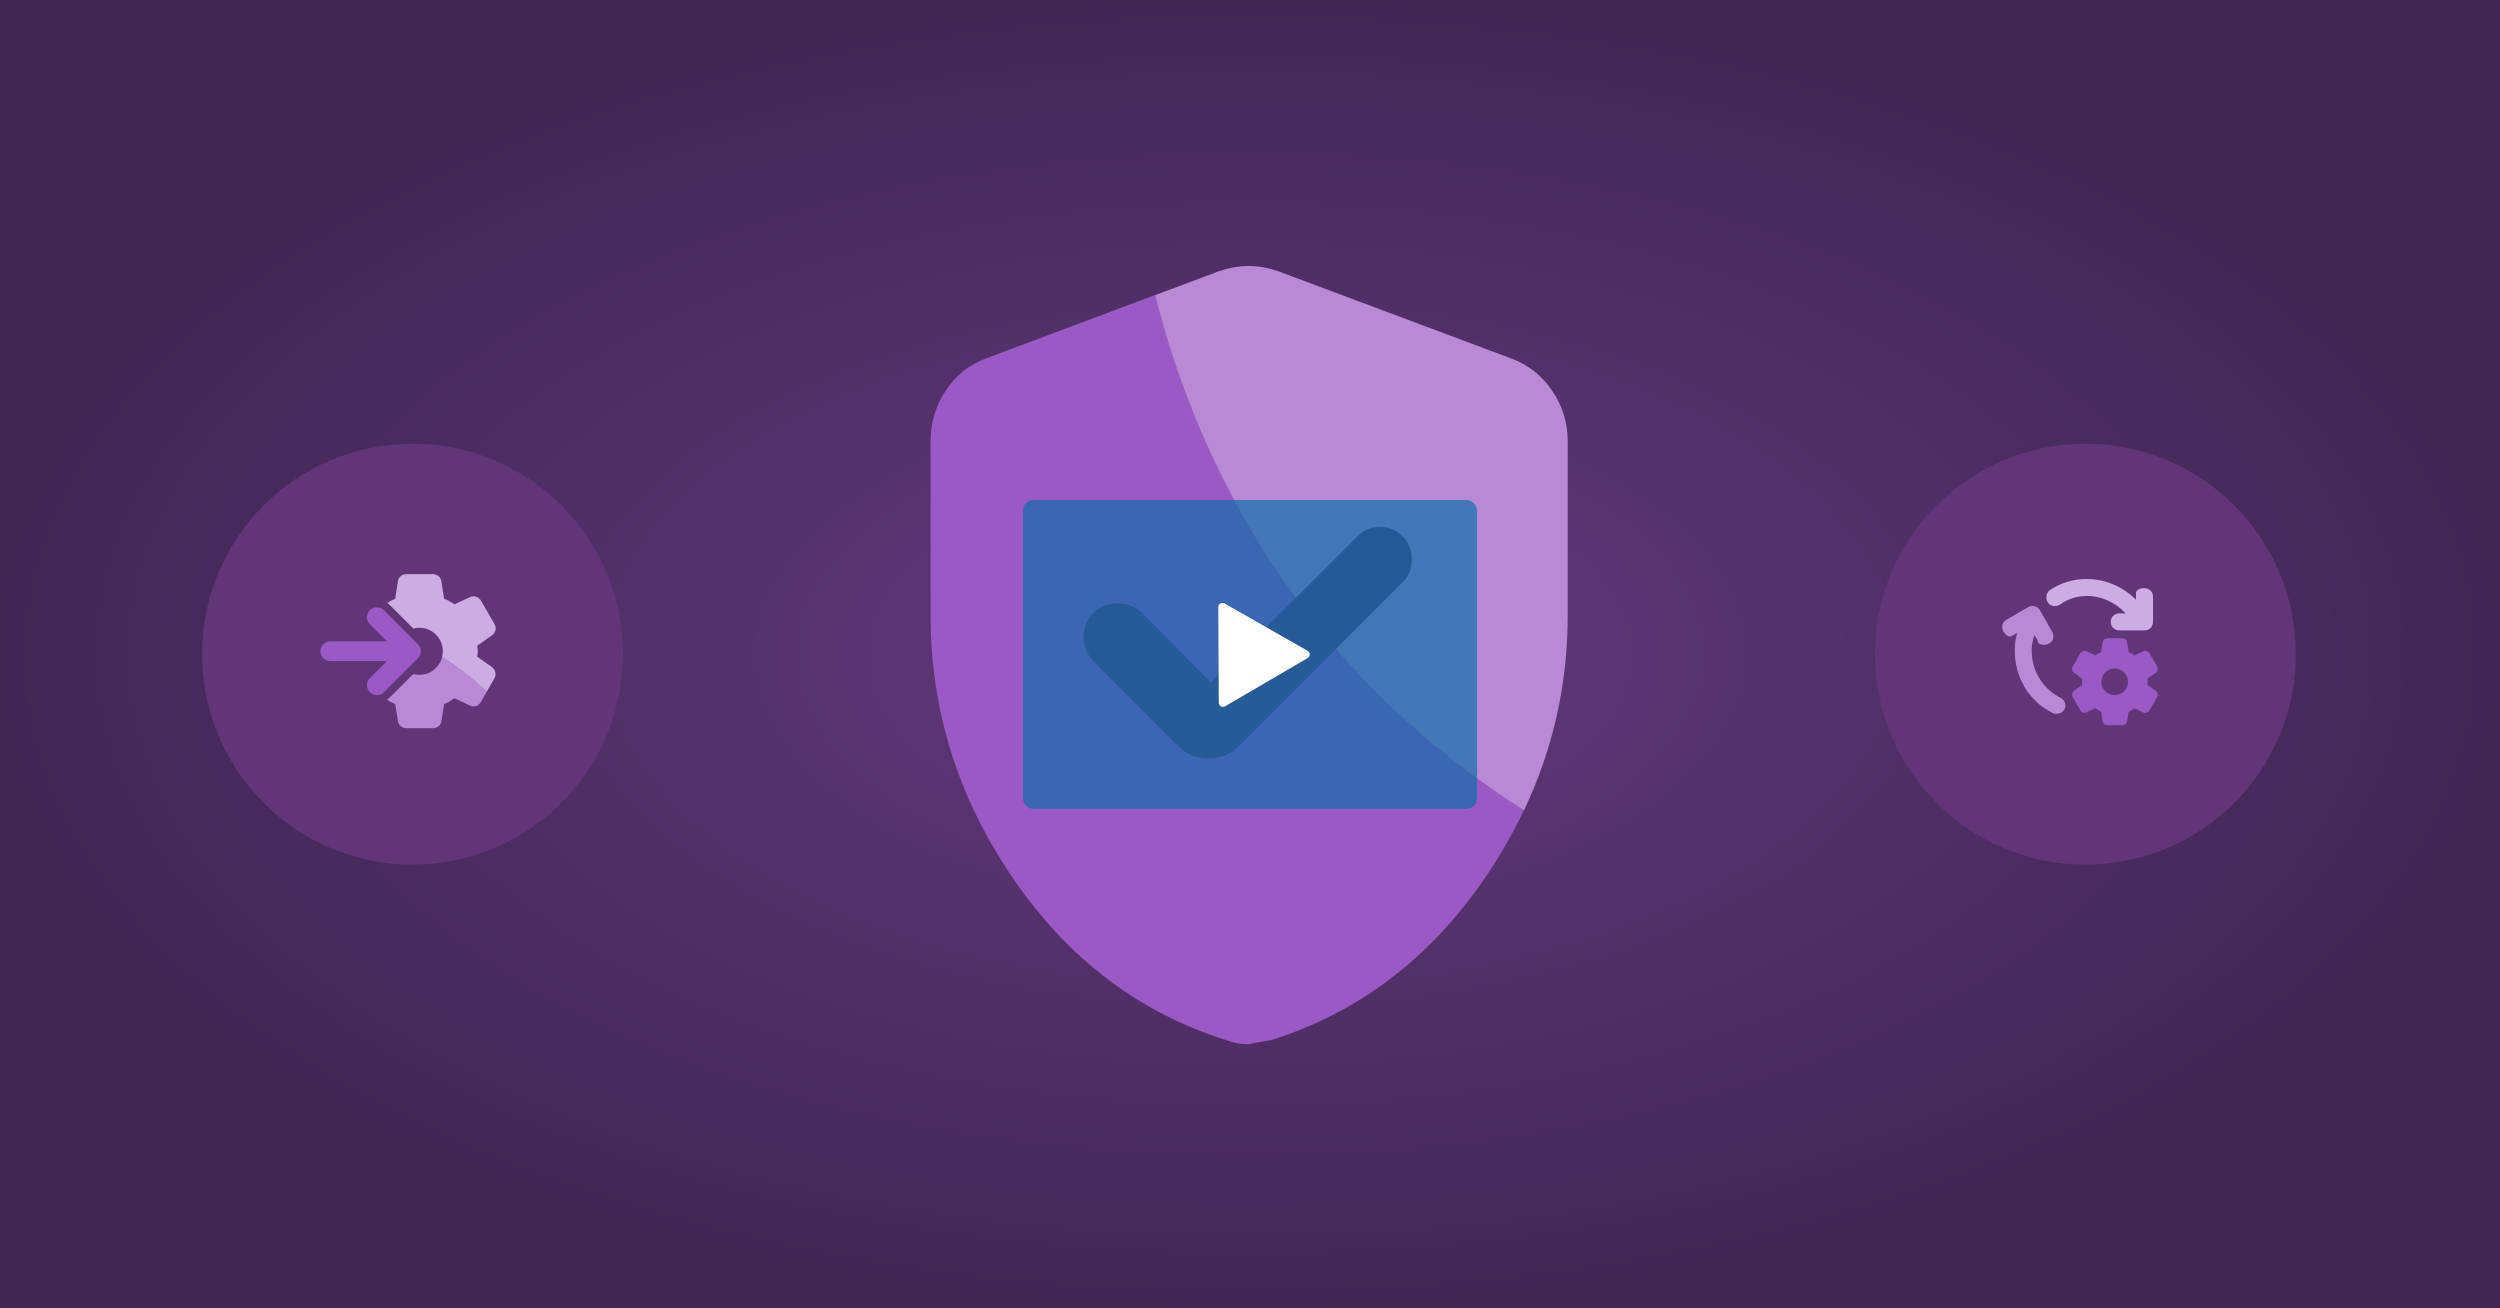 <?xml version="1.0" encoding="UTF-8"?> <svg xmlns="http://www.w3.org/2000/svg" width="1200" height="628" viewBox="0 0 1200 628" fill="none"><rect x="0" y="0" width="1200" height="628" fill="#808080" stroke="none"/><rect width="1200" height="628" fill="url(#paint0_radial_1886_1222)"></rect><path d="M641.292 311.49L594.896 357.885C590.735 362.047 585.865 364.083 580.11 364.083C574.354 364.083 569.396 362.047 565.323 357.885L525.037 317.599C521.761 314.323 520.167 310.427 520.167 305.823C520.167 301.219 521.761 297.323 525.037 294.047C527.958 291.125 531.766 289.62 536.281 289.62C540.797 289.62 544.781 291.125 548.057 294.047L581.261 327.693L622.078 286.875C584.448 235.521 564.703 182.661 554.521 141.578L473.771 171.859C465.537 174.781 458.896 180.005 454.026 187.354C449.156 194.703 446.677 202.849 446.677 211.703V295.375C446.677 341.151 459.958 383.297 486.521 421.99C513.083 460.682 547.349 486.448 589.229 499.464C590.735 500.083 592.24 500.526 593.833 500.792C595.427 501.057 597.287 501.234 599.323 501.234C606.672 499.729 610.125 499.198 609.505 499.464C651.386 486.448 685.74 460.682 712.391 421.99C719.828 411.188 726.115 400.12 731.516 388.786C694.771 365.411 665.11 338.938 641.292 311.313V311.49Z" fill="#9A59C5"></path><path d="M752.5 211.792C752.5 202.937 750.021 194.792 744.974 187.443C739.927 180.094 733.286 174.87 725.052 171.948L613.932 130.333C608.885 128.562 604.015 127.677 599.323 127.677C594.63 127.677 589.76 128.562 584.713 130.333L554.432 141.667C564.703 182.75 584.359 235.609 621.989 286.963L651.562 257.391C654.484 254.469 658.114 252.963 662.364 252.963C666.614 252.963 670.245 254.469 673.255 257.391C676.177 260.312 677.682 264.031 677.682 268.458C677.682 272.885 676.177 276.604 673.255 279.526L641.292 311.489C665.109 339.114 694.771 365.588 731.515 388.963C745.417 359.656 752.5 328.489 752.5 295.552V211.88V211.792Z" fill="#B88AD6"></path><rect opacity="0.65" x="491" y="240" width="218" height="148.24" rx="5" fill="#076EA8"></rect><path d="M627.665 312.403C629.002 313.166 629.012 315.09 627.682 315.867L588.019 339.035C586.69 339.812 585.018 338.858 585.01 337.318L584.778 291.385C584.77 289.845 586.432 288.875 587.769 289.638L627.665 312.403Z" fill="white"></path><circle cx="198" cy="314" r="101" fill="#603678"></circle><circle cx="1001" cy="314" r="101" fill="#603678"></circle><path d="M194.723 321.823L200.619 315.927C200.941 315.586 201.206 315.226 201.415 314.827C201.51 314.676 201.604 314.524 201.68 314.353C201.775 314.126 201.832 313.917 201.889 313.69C201.984 313.33 202.04 312.97 202.04 312.609C202.04 312.249 201.984 311.889 201.889 311.529C201.832 311.301 201.775 311.074 201.68 310.865C201.604 310.657 201.472 310.467 201.377 310.277C201.168 309.917 200.941 309.576 200.638 309.273L196.543 305.178L194.76 303.396L184.277 292.912C183.859 292.495 183.423 292.191 182.93 291.964C182.305 291.66 181.622 291.49 180.883 291.49C180.219 291.49 179.613 291.603 179.063 291.85C178.494 292.077 177.982 292.438 177.508 292.912C177.129 293.291 176.845 293.689 176.636 294.125C176.295 294.77 176.105 295.471 176.105 296.248C176.105 297.026 176.314 297.765 176.674 298.428C176.902 298.827 177.167 299.225 177.527 299.585L185.793 307.851H158.645C157.318 307.851 156.18 308.306 155.232 309.216C154.284 310.126 153.792 311.244 153.792 312.571C153.792 313.898 154.265 315.036 155.232 315.946C155.593 316.306 155.991 316.553 156.408 316.78C156.806 316.989 157.223 317.159 157.678 317.235C157.981 317.292 158.304 317.33 158.626 317.33H185.774L177.508 325.501C177.205 325.804 176.978 326.127 176.769 326.468C176.333 327.188 176.105 327.966 176.105 328.838C176.105 329.71 176.352 330.544 176.826 331.283C177.015 331.587 177.243 331.89 177.527 332.174C177.736 332.383 177.963 332.572 178.191 332.743C178.835 333.198 179.556 333.482 180.333 333.577C180.523 333.596 180.693 333.634 180.902 333.634C180.902 333.634 180.997 333.634 181.035 333.634C181.186 333.634 181.338 333.596 181.49 333.596C181.622 333.596 181.755 333.596 181.888 333.558C182.058 333.52 182.229 333.464 182.4 333.407C182.513 333.369 182.627 333.35 182.741 333.312C182.93 333.236 183.101 333.141 183.272 333.027C183.367 332.971 183.461 332.933 183.537 332.876C183.765 332.724 183.992 332.535 184.201 332.326C184.22 332.307 184.239 332.288 184.258 332.269L191.519 325.008L194.704 321.823H194.723Z" fill="#9A59C5"></path><path d="M209.264 320.609C207.065 322.809 204.392 323.908 201.263 323.908C200.24 323.908 199.292 323.756 198.363 323.51L186.931 334.942C186.571 335.302 186.192 335.605 185.793 335.89C186.192 336.174 186.647 336.44 187.14 336.724C188.087 337.274 188.96 337.672 189.699 337.899L191.007 346.07C191.121 347.113 191.595 347.947 192.391 348.592C193.206 349.236 194.135 349.54 195.178 349.54H207.709C208.752 349.54 209.681 349.217 210.496 348.592C211.311 347.947 211.766 347.113 211.88 346.07L213.188 337.899C214.003 337.672 214.857 337.274 215.748 336.724C216.639 336.174 217.416 335.643 218.061 335.112L225.625 338.677C226.611 339.132 227.597 339.207 228.582 338.847C229.568 338.506 230.327 337.824 230.838 336.857L233.663 331.946C226.876 325.539 219.615 320.022 212.24 315.244C211.785 317.254 210.8 319.036 209.264 320.59V320.609Z" fill="#B88AD6"></path><path d="M237.739 322.657C237.474 321.633 236.943 320.818 236.128 320.173L229.075 315.225C229.132 314.827 229.189 314.391 229.246 313.917C229.303 313.462 229.341 313.026 229.341 312.609C229.341 312.192 229.303 311.756 229.246 311.263C229.189 310.77 229.132 310.315 229.075 309.917L236.128 304.969C237 304.381 237.569 303.585 237.815 302.542C238.062 301.499 237.91 300.513 237.341 299.585L230.914 288.361C230.383 287.432 229.606 286.788 228.563 286.446C227.521 286.105 226.535 286.162 225.606 286.617L218.117 290.086C217.473 289.556 216.677 289.063 215.729 288.57C214.781 288.077 213.909 287.679 213.169 287.394L211.861 279.053C211.747 278.01 211.273 277.176 210.477 276.531C209.662 275.887 208.733 275.583 207.69 275.583H195.159C194.116 275.583 193.187 275.906 192.372 276.531C191.557 277.176 191.102 278.01 190.988 279.053L189.68 287.489C188.922 287.717 188.087 288.096 187.158 288.627C186.684 288.892 186.267 289.138 185.888 289.385C186.248 289.65 186.59 289.916 186.912 290.238L198.382 301.708C199.292 301.48 200.24 301.329 201.244 301.329C204.373 301.329 207.046 302.428 209.245 304.627C211.444 306.827 212.544 309.5 212.544 312.628C212.544 313.557 212.411 314.429 212.221 315.282C219.596 320.06 226.857 325.595 233.644 331.984L237.341 325.576C237.872 324.647 237.986 323.681 237.739 322.657Z" fill="#CCACE2"></path><path d="M975.217 312.29C975.217 317.252 976.496 321.765 979.073 325.863C981.649 329.962 985.09 333.04 989.413 335.115C990.329 335.754 990.935 336.584 991.229 337.622C991.523 338.659 991.402 339.645 990.883 340.561C990.243 341.599 989.309 342.256 988.064 342.515C986.819 342.775 985.713 342.585 984.727 341.945C979.194 339.057 974.871 334.976 971.758 329.702C968.646 324.428 967.089 318.618 967.089 312.272C967.089 310.837 967.176 309.402 967.349 307.984C967.522 306.566 967.833 305.165 968.3 303.782L965.706 305.252C964.963 305.719 964.202 305.667 963.458 305.113C962.715 304.56 962.109 303.886 961.643 303.073C961.072 302.087 960.899 301.067 961.158 299.995C961.418 298.923 962.04 298.11 963.026 297.522L973.574 291.384C974.559 290.865 975.597 290.744 976.686 291.038C977.776 291.332 978.588 291.937 979.107 292.854L985.073 303.315C985.643 304.301 985.799 305.338 985.505 306.428C985.211 307.517 984.589 308.33 983.603 308.848C982.617 309.419 981.459 309.609 980.093 309.419C978.727 309.229 978.052 308.537 978.052 307.379L976.583 304.871C976.116 306.082 975.77 307.292 975.545 308.503C975.32 309.713 975.199 310.958 975.199 312.22L975.217 312.29Z" fill="#B88AD6"></path><path d="M1001.5 286.093C999.131 286.093 996.831 286.473 994.583 287.217C992.335 287.96 990.295 289.032 988.445 290.416C987.355 290.934 986.266 291.056 985.194 290.762C984.122 290.468 983.326 289.845 982.808 288.859C982.237 287.822 982.099 286.715 982.41 285.522C982.721 284.346 983.413 283.482 984.45 282.963C986.992 281.286 989.69 280.041 992.543 279.193C995.396 278.346 998.387 277.931 1001.5 277.931C1006 277.931 1010.28 278.796 1014.38 280.525C1018.48 282.254 1022.11 284.709 1025.28 287.874V284.848C1025.28 283.931 1025.69 283.274 1026.54 282.894C1027.39 282.513 1028.32 282.323 1029.36 282.323C1030.52 282.323 1031.48 282.721 1032.26 283.499C1033.04 284.277 1033.44 285.246 1033.44 286.404V298.508C1033.44 299.667 1033.04 300.635 1032.26 301.413C1031.48 302.191 1030.52 302.589 1029.36 302.589H1017.25C1016.09 302.589 1015.13 302.191 1014.35 301.413C1013.57 300.635 1013.17 299.667 1013.17 298.508C1013.17 297.35 1013.57 296.381 1014.35 295.603C1015.13 294.825 1016.09 294.427 1017.25 294.427H1020.28C1017.86 291.782 1015.02 289.707 1011.75 288.237C1008.49 286.767 1005.08 286.024 1001.5 286.024V286.093Z" fill="#CCACE2"></path><path d="M1018.67 348.101H1011.62C1011.03 348.101 1010.51 347.928 1010.04 347.564C1009.58 347.201 1009.33 346.734 1009.26 346.147L1008.52 341.53C1008.11 341.409 1007.6 341.184 1007.07 340.855C1006.53 340.544 1006.08 340.233 1005.72 339.939L1001.5 341.945C1000.95 342.204 1000.38 342.239 999.805 342.048C999.235 341.858 998.803 341.478 998.509 340.924L994.929 334.544C994.601 334.025 994.514 333.472 994.653 332.901C994.808 332.331 995.102 331.864 995.569 331.501L999.494 328.665C999.46 328.474 999.442 328.232 999.408 327.956C999.39 327.679 999.373 327.437 999.373 327.247C999.373 327.057 999.373 326.814 999.408 326.538C999.442 326.261 999.442 326.019 999.494 325.829L995.569 322.941C995.102 322.578 994.808 322.111 994.653 321.541C994.497 320.97 994.601 320.434 994.929 319.95L998.509 313.569C998.837 313.085 999.287 312.722 999.857 312.514C1000.43 312.307 1000.98 312.324 1001.5 312.601L1005.82 314.555C1006.15 314.295 1006.58 314.019 1007.1 313.725C1007.62 313.431 1008.11 313.223 1008.52 313.085L1009.26 308.33C1009.33 307.742 1009.59 307.275 1010.04 306.912C1010.51 306.549 1011.03 306.376 1011.62 306.376H1018.67C1019.26 306.376 1019.78 306.549 1020.24 306.912C1020.71 307.275 1020.95 307.742 1021.02 308.33L1021.77 313.033C1022.18 313.206 1022.68 313.413 1023.22 313.707C1023.75 314.001 1024.2 314.278 1024.57 314.572L1028.79 312.618C1029.31 312.359 1029.86 312.324 1030.45 312.514C1031.03 312.704 1031.48 313.068 1031.78 313.586L1035.41 319.915C1035.74 320.434 1035.82 320.987 1035.69 321.575C1035.53 322.163 1035.22 322.63 1034.72 322.941L1030.74 325.742C1030.77 325.967 1030.81 326.227 1030.84 326.503C1030.88 326.78 1030.9 327.039 1030.9 327.264C1030.9 327.489 1030.88 327.731 1030.84 328.008C1030.81 328.267 1030.77 328.509 1030.74 328.751L1034.72 331.552C1035.18 331.916 1035.48 332.382 1035.63 332.953C1035.79 333.524 1035.72 334.077 1035.41 334.596L1031.73 340.976C1031.43 341.53 1031.02 341.91 1030.45 342.1C1029.89 342.291 1029.34 342.273 1028.79 341.997L1024.52 339.991C1024.15 340.285 1023.72 340.596 1023.22 340.907C1022.72 341.218 1022.23 341.443 1021.77 341.582L1021.02 346.198C1020.95 346.786 1020.69 347.253 1020.24 347.616C1019.79 347.979 1019.26 348.152 1018.67 348.152V348.101ZM1015.04 333.627C1016.8 333.627 1018.31 333.005 1019.55 331.76C1020.8 330.515 1021.42 329.011 1021.42 327.247C1021.42 325.483 1020.8 323.979 1019.55 322.734C1018.31 321.489 1016.8 320.866 1015.04 320.866C1013.28 320.866 1011.77 321.489 1010.53 322.734C1009.28 323.979 1008.66 325.483 1008.66 327.247C1008.66 329.011 1009.28 330.515 1010.53 331.76C1011.77 333.005 1013.28 333.627 1015.04 333.627Z" fill="#9A59C5"></path><defs><radialGradient id="paint0_radial_1886_1222" cx="0" cy="0" r="1" gradientUnits="userSpaceOnUse" gradientTransform="translate(600 314) rotate(90) scale(314 600)"><stop stop-color="#64397E"></stop><stop offset="1" stop-color="#402754"></stop></radialGradient></defs></svg> 